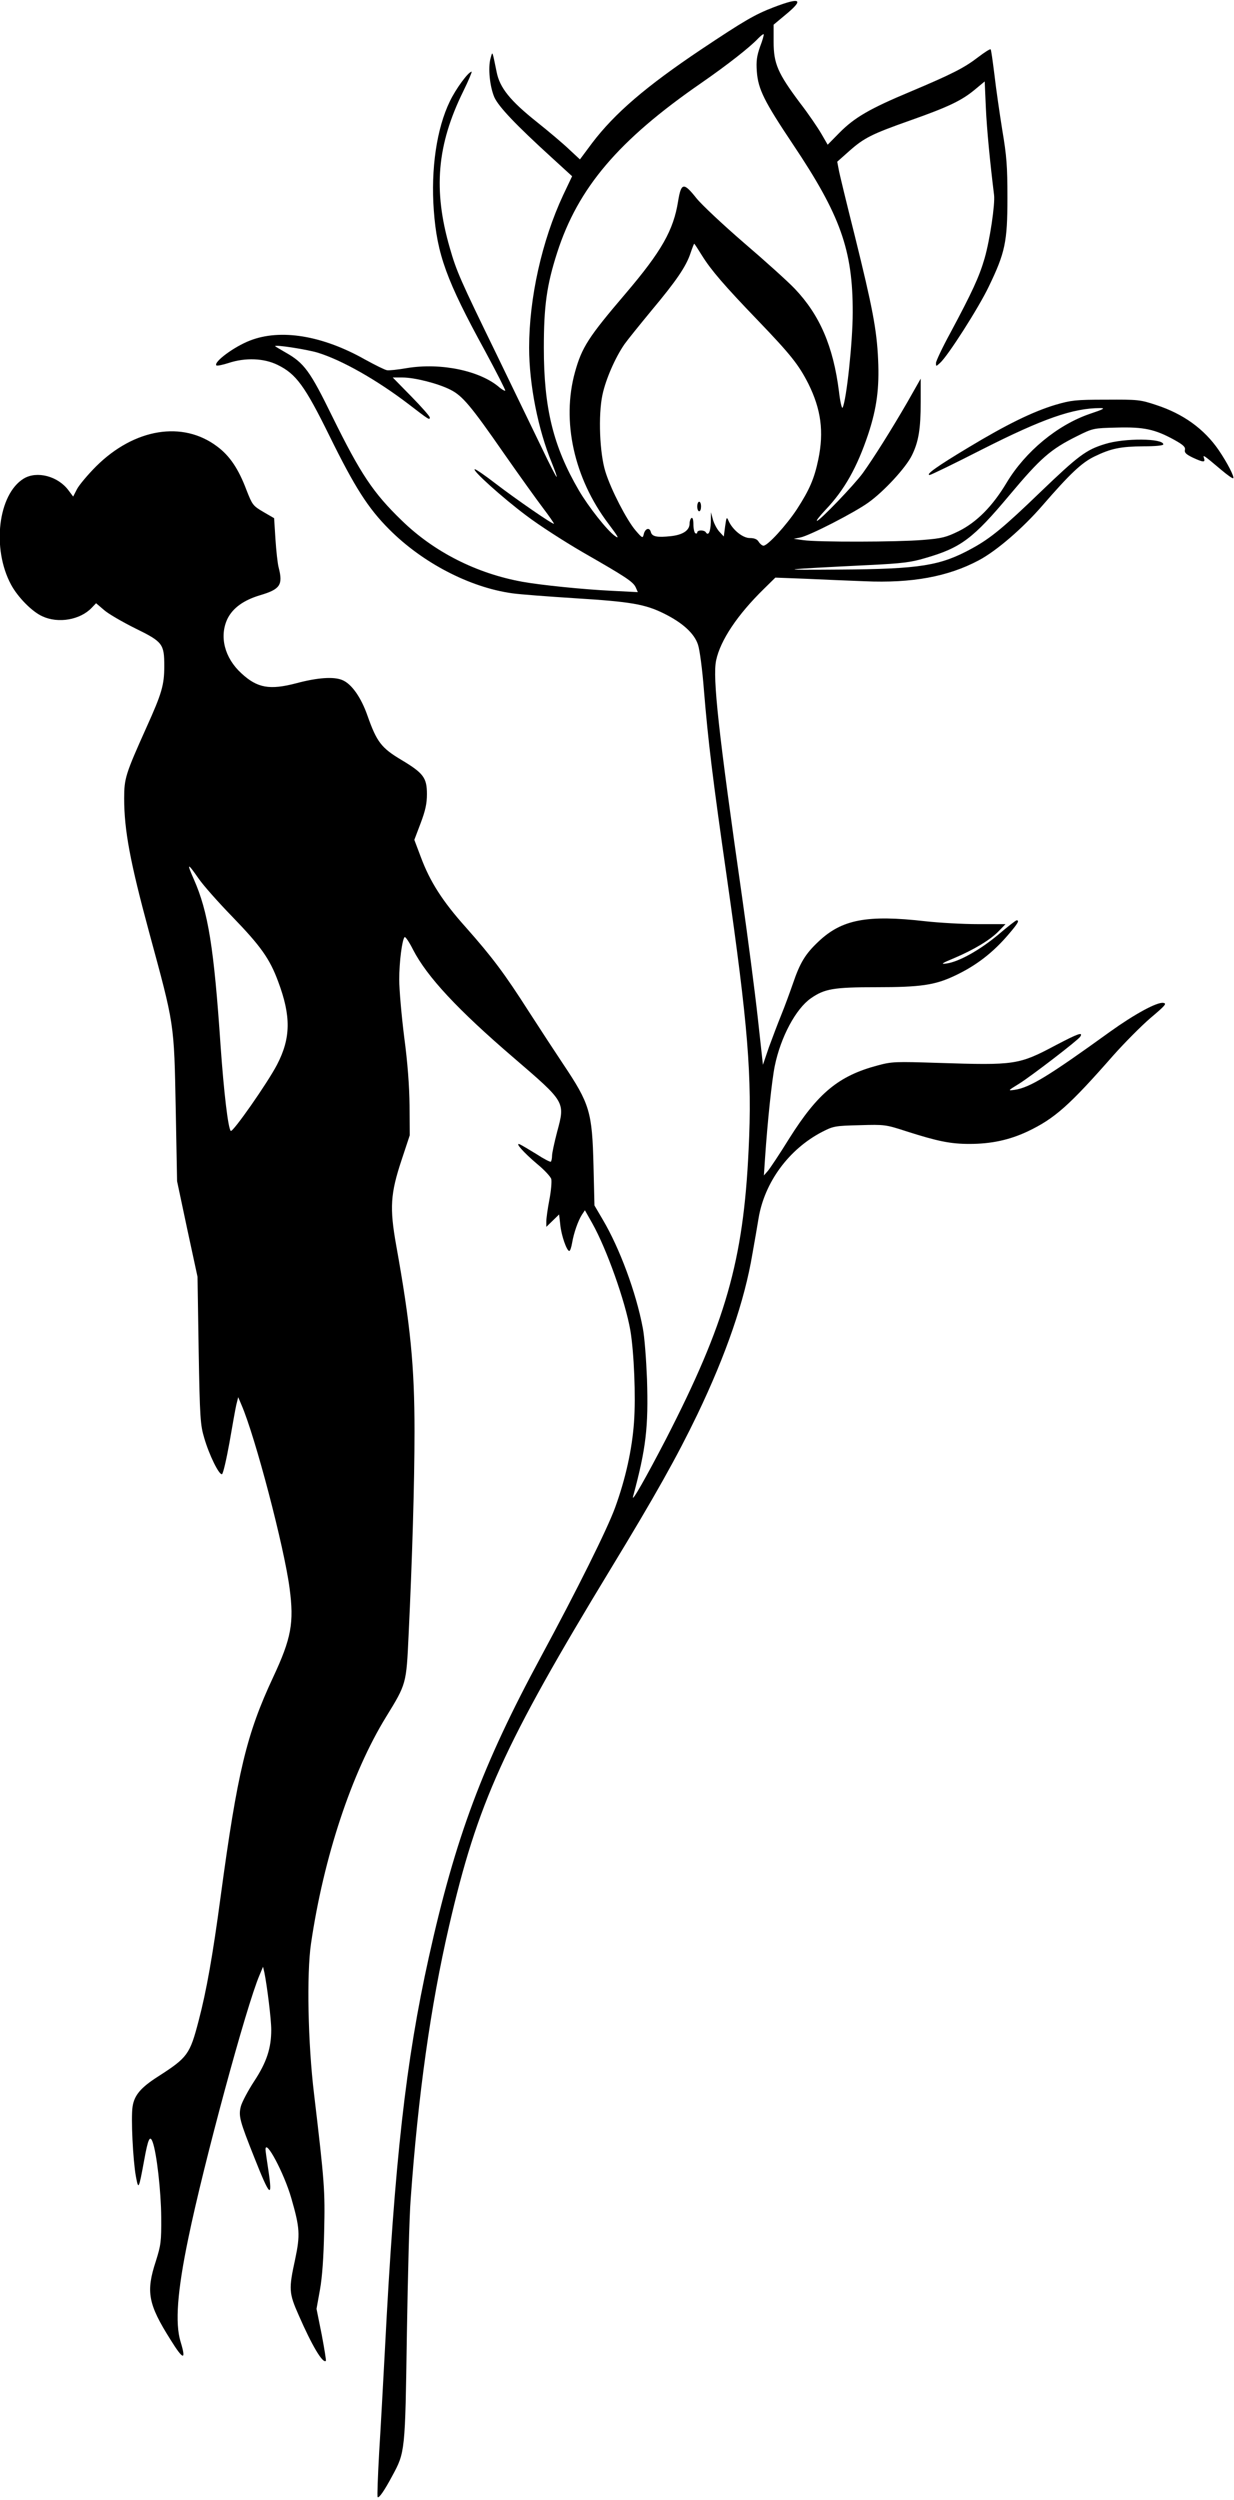 <?xml version="1.0" encoding="UTF-8" standalone="yes"?>
<svg version="1.0" xmlns="http://www.w3.org/2000/svg" width="484pt" height="980pt" viewBox="0 0 646 1307" preserveAspectRatio="xMidYMid meet">
  <g transform="translate(0,1307) scale(0.1,-0.1)" fill="#000000" stroke="none">
    <path d="M4050 13037 c-99 -38 -155 -71 -377 -219 -293 -196 -455 -336 -573
-491 l-64 -86 -56 52 c-30 29 -107 94 -171 145 -138 110 -193 178 -209 260
-24 116 -21 111 -32 72 -14 -50 -4 -148 20 -204 23 -50 112 -144 302 -317
l105 -96 -47 -99 c-111 -238 -178 -538 -178 -798 0 -193 47 -429 119 -603 16
-40 28 -73 25 -73 -3 0 -37 66 -76 148 -39 81 -146 302 -238 492 -191 392
-210 435 -245 557 -88 303 -68 540 70 820 28 57 47 103 44 103 -17 0 -83 -90
-114 -155 -69 -142 -100 -354 -84 -571 17 -230 66 -366 267 -733 61 -113 109
-207 107 -210 -3 -2 -15 5 -28 15 -100 89 -308 133 -488 103 -46 -8 -92 -13
-103 -11 -10 1 -62 27 -115 56 -223 126 -443 162 -603 99 -83 -32 -192 -113
-175 -130 4 -3 33 3 64 13 88 29 185 25 256 -10 97 -47 143 -110 272 -372 132
-268 202 -378 312 -488 174 -175 421 -304 644 -335 41 -6 190 -17 330 -26 291
-18 366 -31 465 -80 97 -48 159 -104 178 -163 9 -26 23 -132 31 -237 22 -268
46 -465 120 -980 111 -776 133 -1039 114 -1425 -27 -582 -121 -908 -433 -1515
-104 -200 -182 -338 -172 -300 68 251 81 362 73 615 -4 102 -13 222 -22 267
-35 186 -121 417 -209 566 l-44 75 -5 208 c-7 282 -19 323 -159 532 -38 57
-118 179 -178 272 -129 202 -193 287 -332 444 -121 135 -187 238 -235 367
l-34 90 33 87 c25 66 33 103 33 152 0 86 -18 110 -135 180 -104 62 -128 94
-176 230 -33 95 -83 167 -132 187 -45 19 -130 13 -242 -17 -138 -36 -203 -25
-286 52 -89 81 -117 194 -73 286 28 56 84 97 171 123 105 31 120 54 97 144 -6
22 -13 89 -17 149 l-7 110 -57 33 c-54 32 -57 36 -88 115 -41 109 -87 178
-153 227 -180 136 -433 95 -633 -103 -45 -45 -90 -99 -101 -120 l-20 -39 -24
32 c-55 75 -166 104 -235 62 -134 -82 -168 -366 -66 -555 35 -65 110 -142 165
-166 83 -38 197 -18 257 45 l23 24 41 -35 c22 -20 97 -63 165 -97 143 -70 151
-81 151 -197 0 -99 -13 -143 -93 -320 -110 -245 -117 -267 -117 -372 0 -166
31 -332 130 -698 134 -494 131 -470 140 -930 l7 -375 53 -250 54 -250 6 -385
c6 -355 9 -391 29 -458 26 -90 78 -195 93 -190 6 2 23 76 39 164 15 87 31 177
36 199 l10 40 17 -40 c72 -166 224 -745 252 -960 24 -180 9 -262 -86 -465
-139 -297 -187 -496 -275 -1148 -41 -306 -74 -493 -115 -649 -46 -177 -58
-193 -212 -292 -91 -58 -125 -98 -134 -158 -9 -60 2 -278 17 -363 14 -75 15
-73 44 84 20 111 30 132 44 94 21 -56 44 -257 45 -393 1 -129 -2 -147 -28
-230 -53 -161 -41 -225 77 -412 67 -108 83 -110 52 -9 -29 96 -17 263 41 541
79 385 304 1217 373 1377 l18 43 7 -30 c14 -69 36 -244 36 -300 0 -96 -24
-170 -90 -270 -32 -49 -63 -108 -69 -130 -13 -51 -7 -74 71 -270 81 -205 96
-218 73 -65 -8 52 -15 101 -15 108 -1 61 97 -122 135 -254 45 -156 47 -192 20
-320 -34 -156 -33 -176 19 -293 69 -158 126 -254 142 -238 2 2 -8 64 -22 138
l-27 134 18 100 c12 67 19 168 22 305 5 214 2 256 -53 720 -32 263 -39 628
-16 785 66 451 212 893 393 1187 107 174 106 172 118 428 19 395 31 797 31
1066 0 341 -21 557 -96 974 -35 196 -30 270 28 445 l43 130 -1 155 c-1 102
-10 225 -28 359 -14 112 -26 248 -26 301 0 93 15 208 28 222 4 4 24 -25 44
-65 73 -142 234 -315 528 -567 272 -234 269 -229 226 -389 -14 -54 -26 -109
-26 -123 0 -13 -3 -27 -6 -31 -3 -3 -38 15 -76 40 -39 24 -78 47 -87 51 -28
11 19 -42 91 -103 38 -31 71 -67 74 -79 3 -13 -1 -62 -10 -108 -9 -47 -16 -97
-16 -113 l0 -29 34 33 33 32 6 -53 c5 -56 34 -138 47 -138 5 0 11 19 15 42 9
53 31 115 51 147 l16 24 39 -69 c75 -134 172 -406 199 -560 19 -113 29 -347
19 -481 -10 -141 -44 -295 -99 -446 -42 -115 -199 -430 -388 -780 -306 -566
-448 -946 -587 -1572 -120 -541 -179 -1060 -230 -2055 -9 -168 -22 -408 -30
-535 -7 -126 -11 -232 -8 -235 7 -7 36 35 76 110 68 125 68 126 77 740 5 305
13 625 20 710 39 544 104 1009 201 1428 149 644 285 945 848 1872 230 378 345
583 452 805 150 313 247 594 288 840 12 66 26 149 32 185 31 189 159 363 333
453 58 30 68 32 196 35 132 4 137 3 245 -32 163 -52 230 -66 330 -66 115 0
210 21 304 65 143 68 219 136 450 399 58 65 145 153 194 195 77 65 87 76 67
79 -33 5 -149 -58 -279 -151 -324 -234 -420 -292 -499 -304 -37 -5 -37 -5 23
32 64 40 309 228 320 246 17 27 -13 16 -127 -44 -196 -104 -213 -106 -618 -93
-221 7 -240 7 -314 -13 -205 -54 -314 -144 -464 -382 -50 -81 -101 -157 -112
-170 l-21 -24 6 90 c13 193 36 410 51 483 31 151 110 299 189 354 72 50 119
58 344 58 230 0 305 11 407 59 114 53 204 123 286 220 47 55 56 71 40 71 -4 0
-48 -34 -97 -76 -96 -80 -205 -141 -270 -150 -33 -5 -26 1 42 29 103 44 188
95 232 141 l35 36 -145 0 c-79 0 -202 7 -274 15 -306 35 -438 10 -561 -107
-68 -64 -96 -110 -133 -219 -16 -46 -43 -120 -61 -164 -18 -44 -47 -121 -65
-170 l-31 -91 -27 246 c-15 136 -52 420 -82 631 -124 865 -155 1149 -136 1239
22 105 112 239 250 374 l60 59 158 -6 c87 -4 226 -10 309 -13 248 -11 437 24
597 109 93 49 231 168 334 287 145 167 205 224 273 257 87 42 136 52 258 53
60 0 102 4 102 10 0 32 -203 34 -305 2 -99 -30 -140 -61 -338 -251 -192 -185
-261 -242 -358 -295 -166 -91 -270 -108 -694 -111 -348 -3 -323 0 160 24 165
8 215 14 288 36 188 54 251 102 443 331 161 192 213 238 352 307 84 42 87 42
208 45 142 4 201 -9 301 -64 47 -26 60 -38 56 -53 -3 -14 6 -23 41 -40 56 -26
67 -26 59 -3 -8 21 0 15 90 -61 32 -27 60 -47 63 -44 7 7 -31 81 -76 147 -76
111 -186 190 -327 236 -84 28 -96 29 -263 28 -160 0 -182 -3 -265 -27 -119
-36 -256 -103 -455 -223 -160 -96 -227 -143 -203 -144 6 0 130 60 275 134 318
161 476 216 618 216 28 0 18 -6 -54 -30 -170 -58 -338 -197 -436 -360 -74
-124 -157 -207 -251 -254 -66 -32 -87 -38 -189 -46 -131 -11 -550 -12 -625 -1
l-50 7 35 7 c49 10 281 129 355 182 82 58 198 184 229 248 35 71 46 138 46
280 l0 121 -71 -125 c-84 -145 -176 -291 -232 -369 -46 -63 -226 -250 -240
-250 -6 0 15 26 45 58 99 104 165 222 223 395 45 136 59 242 52 391 -7 157
-30 275 -122 647 -42 167 -80 323 -84 346 l-8 42 63 56 c78 69 118 89 319 160
201 71 269 104 337 160 l53 44 6 -137 c5 -113 22 -287 43 -457 6 -47 -22 -237
-50 -333 -28 -96 -65 -176 -178 -387 -42 -77 -76 -149 -76 -159 0 -19 0 -19
21 0 41 36 203 290 255 399 86 178 98 234 98 465 0 166 -4 219 -27 355 -14 88
-33 218 -41 289 -9 71 -17 131 -20 133 -3 3 -31 -15 -64 -40 -74 -57 -137 -89
-355 -181 -213 -89 -293 -135 -373 -216 l-61 -62 -33 57 c-18 31 -68 105 -113
163 -115 154 -137 204 -137 318 l0 90 60 50 c101 83 84 96 -60 41z m-71 -206
c-17 -49 -21 -75 -17 -130 7 -93 38 -155 189 -381 248 -370 314 -553 313 -880
0 -155 -33 -460 -53 -498 -4 -7 -13 32 -19 85 -30 236 -100 399 -231 537 -36
38 -156 146 -267 241 -110 95 -222 200 -249 234 -66 83 -79 81 -95 -16 -24
-152 -86 -262 -276 -485 -193 -226 -228 -280 -264 -410 -71 -256 -5 -555 175
-793 52 -69 59 -82 34 -64 -41 29 -138 152 -189 239 -134 230 -183 430 -183
745 0 219 15 328 70 499 109 338 320 587 753 886 140 97 257 189 299 234 14
14 26 24 29 22 2 -2 -6 -32 -19 -65z m-304 -1093 c48 -77 116 -156 293 -340
172 -179 213 -231 264 -331 66 -133 82 -250 52 -395 -21 -101 -46 -159 -112
-261 -56 -85 -153 -191 -175 -191 -7 0 -18 9 -25 20 -8 14 -23 20 -47 20 -37
0 -90 43 -111 90 -10 23 -11 20 -18 -29 l-7 -53 -23 25 c-13 14 -28 43 -34 64
l-10 38 -1 -52 c-1 -50 -13 -74 -26 -53 -8 13 -45 13 -45 -1 0 -5 -4 -7 -10
-4 -5 3 -10 24 -10 46 0 24 -4 38 -10 34 -5 -3 -10 -16 -10 -29 0 -36 -35 -59
-97 -66 -73 -8 -100 -3 -106 22 -7 26 -30 18 -37 -12 -5 -22 -7 -22 -43 20
-46 54 -128 212 -157 305 -31 96 -39 299 -16 405 17 80 66 193 115 264 17 24
81 103 142 177 129 154 181 230 204 300 9 27 18 49 19 49 2 0 20 -28 41 -62z
m-2012 -508 c127 -39 310 -143 474 -268 107 -82 113 -87 113 -71 0 6 -44 56
-97 110 l-97 99 51 0 c63 0 186 -31 251 -64 63 -32 105 -81 282 -336 79 -113
170 -240 202 -282 32 -42 58 -80 58 -83 0 -9 -196 126 -307 211 -53 41 -101
74 -107 74 -20 -1 144 -149 270 -243 67 -51 201 -137 296 -192 223 -128 262
-153 276 -183 l11 -25 -137 7 c-148 7 -372 30 -466 47 -240 43 -464 156 -633
321 -150 145 -215 243 -363 543 -117 239 -147 281 -247 337 -29 17 -53 31 -53
32 0 9 166 -17 223 -34z m-623 -2752 c24 -35 103 -124 175 -198 150 -155 197
-221 241 -340 68 -181 67 -296 -6 -436 -49 -94 -232 -356 -242 -346 -14 14
-36 202 -53 442 -35 518 -65 704 -140 874 -39 88 -34 89 25 4z"/>
    <path d="M3650 10425 c0 -14 5 -25 10 -25 6 0 10 11 10 25 0 14 -4 25 -10 25
-5 0 -10 -11 -10 -25z"/>
  </g>
</svg>